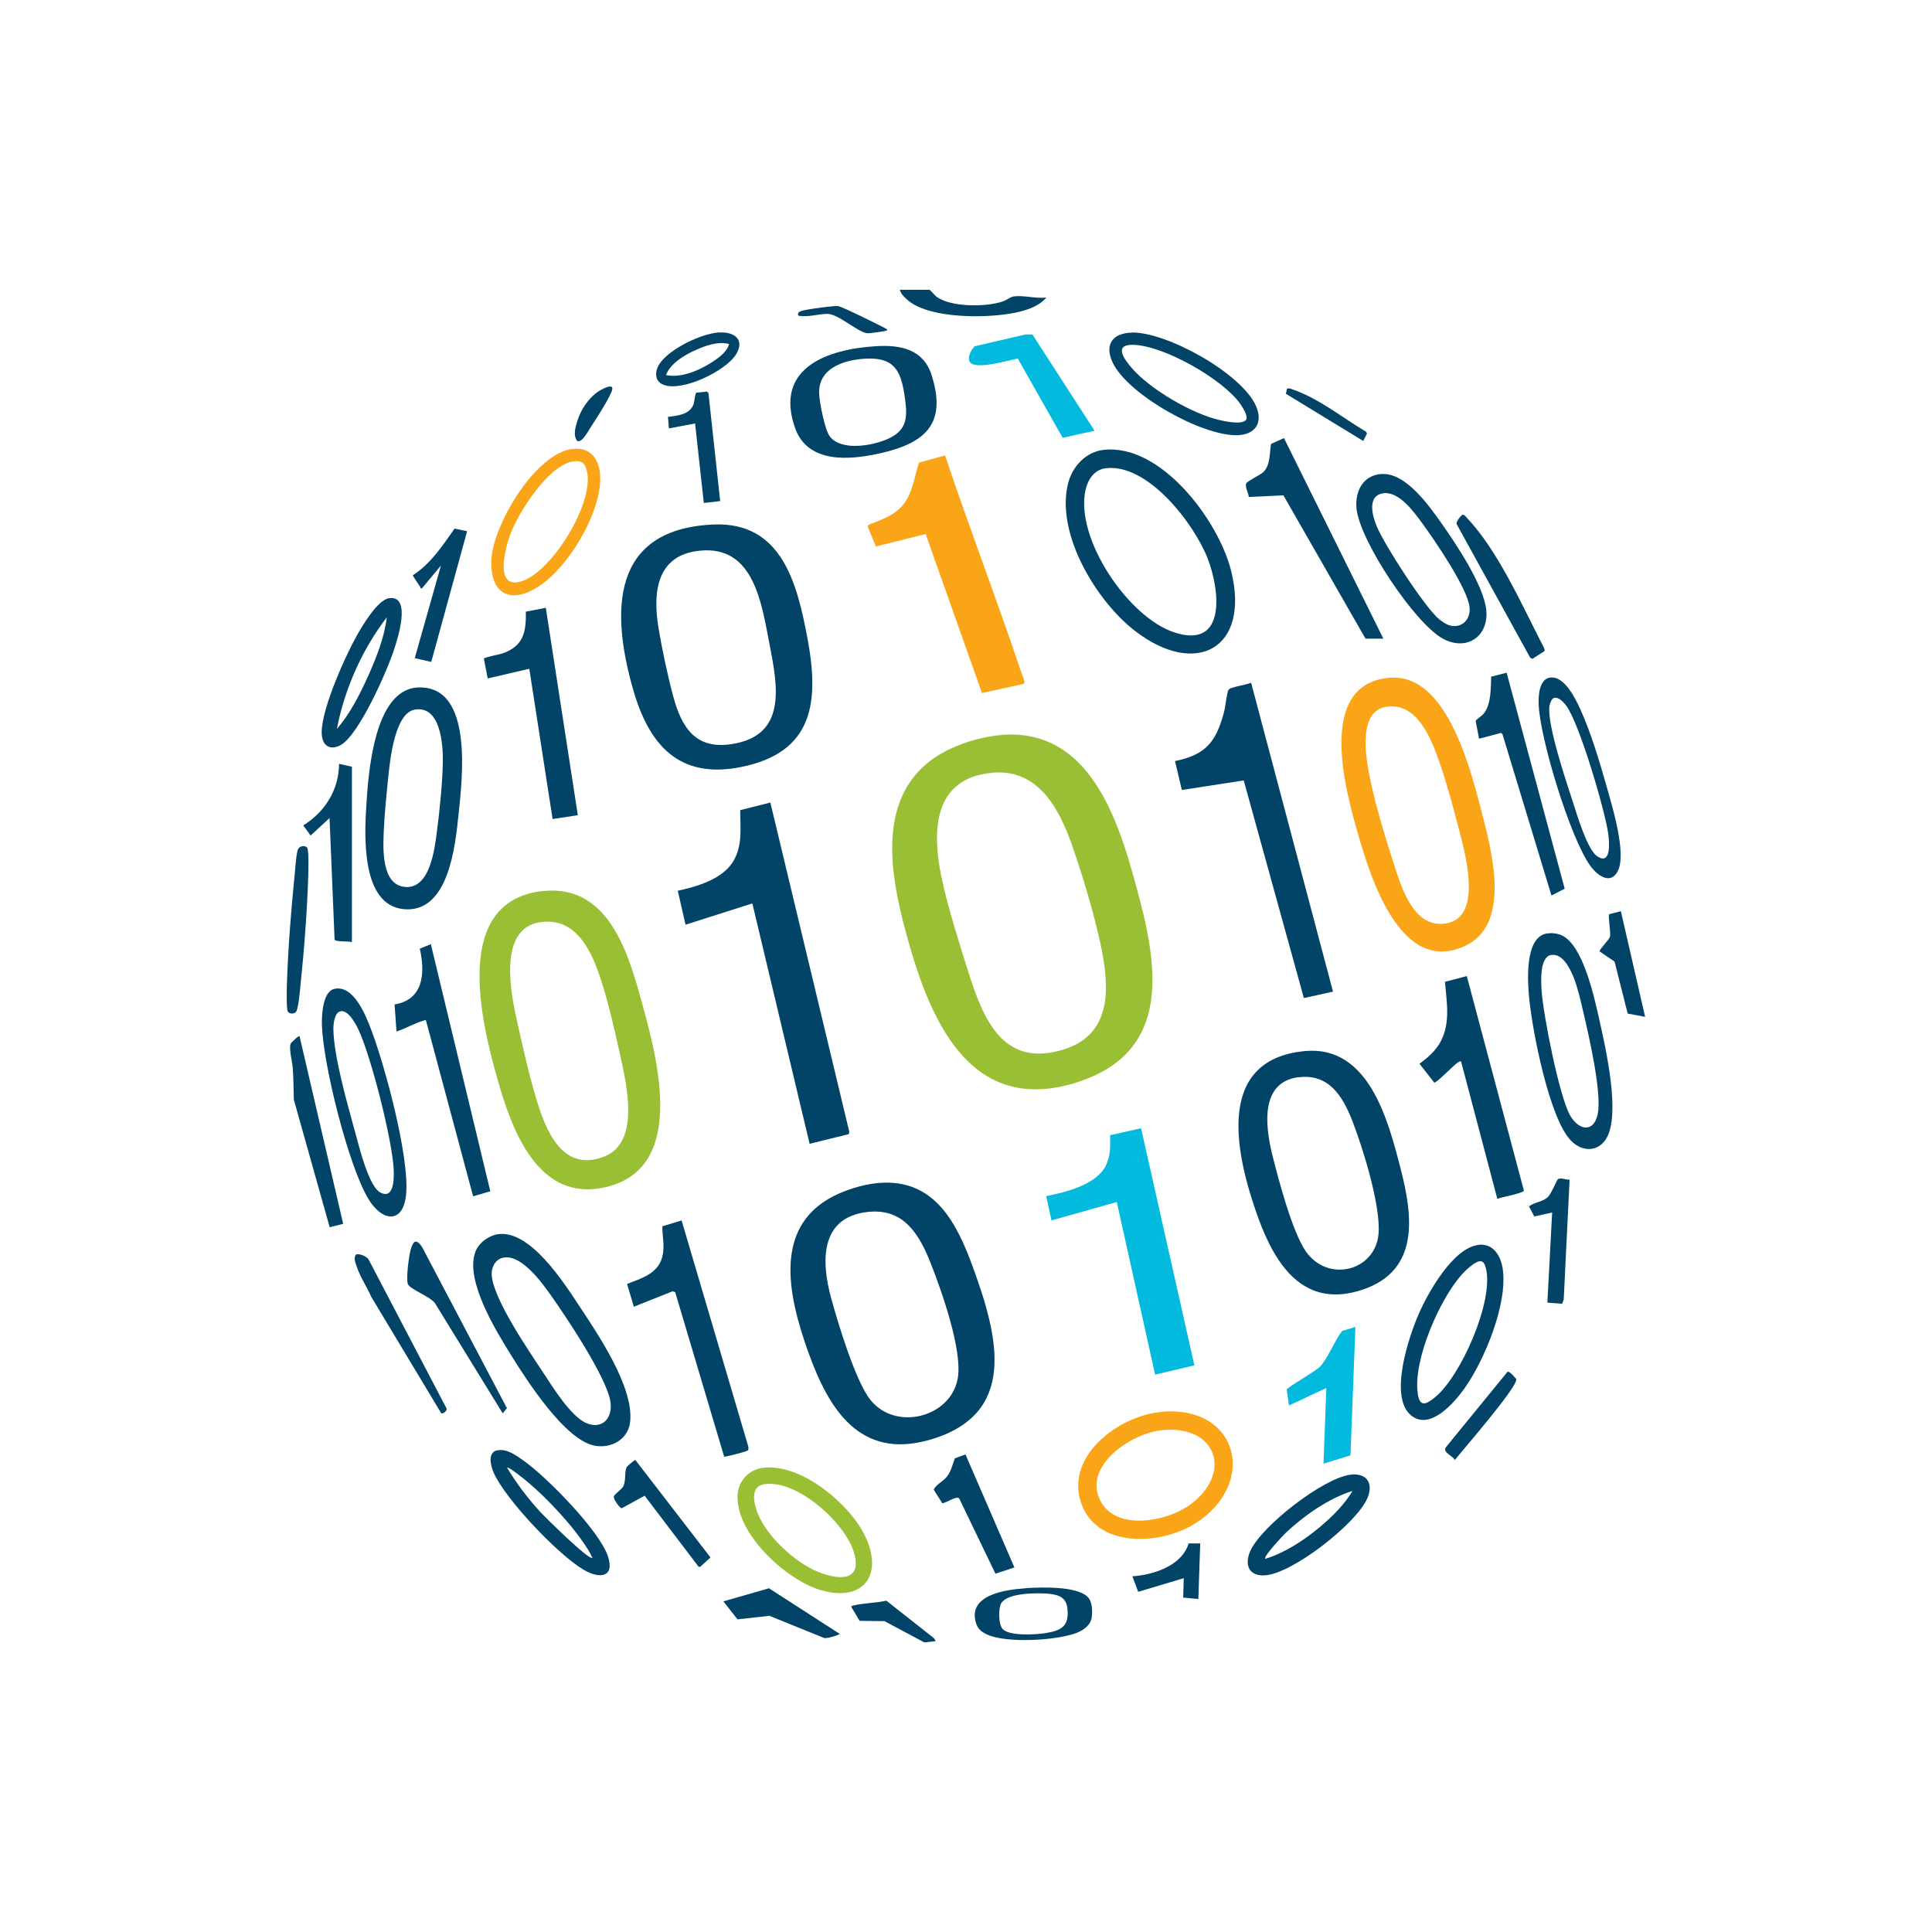 <?xml version="1.0" encoding="UTF-8"?><svg id="Capa_1" xmlns="http://www.w3.org/2000/svg" viewBox="0 0 141.7 141.7"><defs><style>.cls-1{fill:#02bade;}.cls-2{fill:#014468;}.cls-3{fill:#faa517;}.cls-4{fill:#99c035;}</style></defs><path class="cls-4" d="M73.44,53.9c6.83-.54,8.8,6.94,10.18,12.18,1.44,5.51,1.93,11.17-4.56,13.28-8.12,2.63-11.02-4.95-12.69-11.24-1.05-3.95-1.94-9.11,1.58-12.1,1.4-1.19,3.67-1.97,5.49-2.11ZM72.8,56.68c-4.39.37-4.46,4.32-3.73,7.74.47,2.21,1.33,4.9,2.02,7.08,1.1,3.44,2.59,6.82,6.93,5.47,3.69-1.15,3.34-4.8,2.66-7.89-.47-2.16-1.25-4.76-1.97-6.85-.95-2.78-2.47-5.85-5.92-5.56Z"/><path class="cls-2" d="M64.48,86.76c4.09-.32,5.72,2.98,6.91,6.27,1.8,4.97,3.34,10.73-3.27,12.59-5.06,1.42-7.33-2.26-8.82-6.4-1.49-4.16-2.77-9.52,2.3-11.71.89-.38,1.91-.67,2.88-.75ZM63.63,88.89c-3.52.4-3.4,3.66-2.67,6.32.5,1.82,1.77,6.06,2.87,7.45,1.85,2.34,5.89,1.3,6.41-1.54.38-2.06-1.19-6.47-1.99-8.5-.85-2.13-1.99-4.03-4.62-3.73Z"/><path class="cls-4" d="M39.88,65.35c4.5-.46,6.05,4.06,7.03,7.57,1.18,4.24,3.67,12.69-2.45,14.14-4.95,1.18-6.89-4.08-7.96-7.86-1.23-4.33-3.4-13.17,3.38-13.86ZM39.66,67.63c-3.17.43-2.2,5.21-1.73,7.31.44,1.96.96,4.29,1.57,6.19.71,2.21,1.99,4.82,4.83,3.69,2.66-1.06,1.61-5.33,1.15-7.46-.38-1.73-.83-3.71-1.37-5.39-.67-2.1-1.78-4.7-4.44-4.34Z"/><path class="cls-2" d="M52.32,38.47c5-.22,6.14,4.3,6.89,8.28.89,4.71.49,8.44-4.88,9.51-4.53.9-6.72-1.62-7.88-5.64-1.66-5.76-1.67-11.82,5.87-12.15ZM51.32,40.39c-3.19.32-3.45,3.07-3.02,5.68.25,1.52.67,3.49,1.07,4.98.62,2.31,1.64,3.95,4.33,3.52,4.05-.64,3.33-4.28,2.74-7.32-.58-2.96-1.13-7.27-5.11-6.86Z"/><path class="cls-2" d="M95.7,77.09c4.69-.45,6.12,5.09,7.03,8.64.9,3.48,1.39,7.44-2.77,8.85-4.27,1.45-6.39-1.72-7.67-5.24-1.58-4.37-3.36-11.6,3.4-12.25ZM95.27,79c-2.89.35-2.46,3.62-1.96,5.68.45,1.81,1.46,5.63,2.45,7.08,1.62,2.36,5.13,1.47,5.35-1.29.16-2.05-1.15-6.27-1.92-8.25-.7-1.8-1.71-3.48-3.93-3.21Z"/><path class="cls-2" d="M59.38,83.89l-4.2-17.63-4.9,1.56-.57-2.49c1.4-.3,3.29-.85,4.07-2.16.7-1.17.51-2.46.51-3.75l2.21-.56,5.79,24.15-.03.17-2.88.71Z"/><path class="cls-3" d="M102.03,49.71c4.22-.27,5.94,7.14,6.75,10.27.7,2.74,1.98,7.85-1.31,9.39-4.74,2.22-6.94-4.98-7.88-8.24-.95-3.3-3.07-11.08,2.44-11.43ZM101.67,51.84c-1.94.3-1.55,3.25-1.31,4.62.38,2.17,1.26,5.03,1.95,7.15.56,1.73,1.48,4.53,3.79,4.11,2.75-.5,1.29-5.4.83-7.17-.39-1.48-.83-3.14-1.33-4.57-.6-1.74-1.64-4.5-3.93-4.14Z"/><path class="cls-2" d="M97.77,72.73l-2.14.47-4.41-15.96-4.54.7-.5-2.12c2.3-.47,3.03-1.45,3.6-3.62.11-.41.18-1.3.32-1.6.1-.22,1.38-.37,1.66-.53l6.01,22.67Z"/><path class="cls-3" d="M69.32,33.41c1.74,5.23,3.73,10.38,5.48,15.6.07.22.33.85.34,1.01,0,.09-.03.12-.11.15l-3.01.66-4.13-11.66-3.65.91-.6-1.46.06-.13c.92-.36,1.93-.69,2.56-1.5.69-.88.8-2.03,1.14-3.06l1.91-.53Z"/><path class="cls-1" d="M83.69,82.75l3.91,17.39-2.88.68-2.81-12.66-4.79,1.35-.39-1.78c1.42-.29,3.65-.82,4.36-2.21.38-.74.34-1.45.33-2.26l2.27-.51Z"/><path class="cls-2" d="M80.91,33c4.24-.51,8.47,5.2,9.38,8.85,1.44,5.74-2.59,7.87-7.05,4.42-2.84-2.19-5.86-7.18-4.89-10.86.31-1.2,1.29-2.26,2.56-2.41ZM81.05,34.35c-.82.12-1.28.86-1.44,1.61-.76,3.55,3.14,9.31,6.51,10.42,3.85,1.27,3.35-3.09,2.47-5.38-.98-2.56-4.43-7.09-7.54-6.65Z"/><path class="cls-2" d="M30.7,50.42c4.07-.12,3.19,6.79,2.93,9.33-.24,2.31-.73,7.24-4.02,6.93-3.14-.3-2.88-5.41-2.74-7.64.15-2.37.57-8.53,3.83-8.62ZM30.41,52.05c-1.41.25-1.78,3.5-1.9,4.64-.14,1.31-.3,2.88-.36,4.2s-.19,3.98,1.53,4.16c1.86.19,2.2-2.77,2.37-4.1.2-1.53.4-3.51.43-5.04.02-1.27-.15-4.21-2.08-3.86Z"/><path class="cls-2" d="M36.53,90.52c2.34-.33,4.8,3.51,5.92,5.21,1.4,2.12,4.03,5.97,3.77,8.53-.13,1.29-1.34,1.98-2.56,1.78-2.18-.35-5.01-4.78-6.14-6.59-1.11-1.79-3.43-5.51-2.66-7.62.24-.67.98-1.21,1.67-1.31ZM36.96,92.23c-.58.09-.91.65-.9,1.22.04,1.72,2.74,5.65,3.76,7.19.7,1.06,2.05,3.28,3.22,3.75,1.16.46,1.88-.39,1.74-1.52-.22-1.76-3.24-6.26-4.37-7.86-.67-.94-2.13-2.98-3.45-2.78Z"/><path class="cls-2" d="M107.58,71.59l4.19,15.74c-.06.19-1.67.47-1.95.6l-2.66-10.08c-.13-.02-.22.07-.32.14-.29.21-1.43,1.39-1.64,1.42l-1.09-1.39c.81-.6,1.46-1.2,1.79-2.18.43-1.27.18-2.53.08-3.83l1.6-.42Z"/><path class="cls-2" d="M49.99,89.51l4.9,16.61c0,.1.03.21-.07.28-.08.06-1.64.48-1.71.43l-3.59-12.06-.2-.06-2.83,1.13-.5-1.67c1.05-.41,2.26-.75,2.58-1.97.21-.81,0-1.47.01-2.26l1.39-.42Z"/><path class="cls-3" d="M85.24,103.54c5.62-.45,7.01,5.28,2.43,8.19-2.44,1.55-7.02,1.87-8.3-1.29-1.43-3.55,2.67-6.64,5.87-6.89ZM85.24,104.89c-2.3.22-6,2.73-4.45,5.33,1.21,2.04,4.73,1.36,6.38.22,3.25-2.25,2.18-5.95-1.93-5.55Z"/><path class="cls-2" d="M64.27,25.39c1.78-.11,3.45.23,4.05,2.1,1.15,3.57-.43,5-3.74,5.75-2.25.51-5.34.79-6.27-1.86-1.54-4.4,2.38-5.78,5.96-5.99ZM63.41,26.31c-1.54.1-3.41.7-3.33,2.57.03.65.41,2.64.78,3.13.85,1.1,3.13.68,4.24.19,1.41-.63,1.47-1.54,1.28-2.94-.27-1.99-.71-3.1-2.98-2.95Z"/><path class="cls-2" d="M113.4,68.48c.38-.08.84-.03,1.18.14,1.56.77,2.36,4.58,2.72,6.17.46,2.06,1.58,6.92.52,8.7-.61,1.02-1.78,1-2.58.19-1.61-1.62-2.85-8.08-3.08-10.43-.12-1.19-.36-4.45,1.25-4.78ZM113.76,70.04c-.85.16-.74,1.99-.69,2.65.12,1.76,1.28,7.65,2.07,9.09.61,1.1,1.74,1.36,2.04-.06.33-1.59-.68-5.9-1.09-7.64-.18-.78-.38-1.65-.67-2.38-.26-.64-.81-1.82-1.66-1.65Z"/><path class="cls-2" d="M101.32,34.77c1.75-.14,3.47,2.29,4.37,3.56,1.09,1.54,3.14,4.6,3.32,6.42.19,1.93-1.44,3.03-3.17,2.1-2.08-1.12-6.15-7.24-6.35-9.58-.11-1.25.47-2.4,1.83-2.51ZM101.38,36.19c-1.12.23-.71,1.66-.42,2.38.53,1.32,3.55,6.01,4.6,6.85.16.13.47.35.65.41.89.33,1.63-.3,1.58-1.22-.08-1.38-2.6-5.03-3.49-6.25-.61-.83-1.74-2.41-2.92-2.17Z"/><path class="cls-2" d="M40.03,44.57l2.35,15.22-1.85.28-1.71-11.02-3.05.71-.28-1.45c.03-.11,1.15-.31,1.38-.39,1.53-.54,1.72-1.56,1.7-3.06l1.46-.28Z"/><path class="cls-2" d="M108.42,91.3c1.09-.13,1.64.78,1.79,1.73.4,2.56-1.33,6.74-2.82,8.83-.74,1.03-2.48,3.05-3.86,1.98-1.73-1.34-.18-5.88.56-7.55.68-1.54,2.5-4.76,4.33-4.98ZM108.49,92.51c-.36.06-1.01.67-1.26.95-1.64,1.82-3.59,6.28-3.25,8.73.14,1.05.62.82,1.26.3,1.91-1.55,4.32-7.04,3.75-9.44-.07-.27-.16-.6-.5-.54Z"/><path class="cls-2" d="M35.97,87.37l-1.27.37-3.45-12.87c-.07-.11-.09-.04-.16-.02-.65.17-1.35.6-2.01.8l-.14-1.98c2.14-.35,2.25-2.33,1.85-4.09l.81-.33,4.36,18.12Z"/><path class="cls-2" d="M24.51,72.53c1.45-.33,2.34,2,2.74,3.06,1.01,2.68,2.77,9.23,2.54,11.96-.19,2.26-1.77,2.07-2.78.37-1.47-2.46-3.31-9.85-3.4-12.74-.02-.68.05-2.46.91-2.65ZM25,74.17c-.47.05-.55.93-.55,1.3.04,2.14,1.08,5.65,1.66,7.8.25.92.95,3.76,1.78,4.19,1.06.56,1.01-1.16.98-1.76-.12-2.15-1.65-8.2-2.57-10.16-.2-.43-.73-1.44-1.3-1.38Z"/><path class="cls-4" d="M55.94,107.66c2.75-.37,6.27,2.55,7.45,4.88,1.5,2.96-.07,5.08-3.33,4.04-2.49-.79-6.17-4.17-5.96-6.99.08-1,.84-1.8,1.83-1.93ZM56.01,108.87c-1.02.18-.71,1.44-.44,2.12.68,1.71,2.75,3.62,4.44,4.3,1.49.6,3.29.74,2.61-1.47-.67-2.17-4.23-5.38-6.61-4.95Z"/><path class="cls-2" d="M101.47,46.84h-1.32l-6.02-10.51-2.54.12c-.01-.27-.3-.75-.19-.99.09-.18,1.02-.62,1.24-.82.54-.49.47-1.42.58-2.08l.95-.43,7.29,14.71Z"/><path class="cls-2" d="M110.5,49.33l4.26,15.85-.97.5-3.59-11.82-.1-.11-1.62.43-.25-1.31c.18-.22.46-.35.63-.58.51-.68.48-1.85.51-2.66l1.13-.29Z"/><path class="cls-2" d="M99.04,108.16c1.22-.15,1.72.64,1.24,1.74-.8,1.85-5.5,5.53-7.51,5.64-1.19.07-1.51-.78-1.07-1.78.82-1.84,5.35-5.35,7.34-5.6ZM99.2,109.35c-1.74.54-3.51,1.78-4.84,3.02-.18.17-1.73,1.79-1.56,1.96,1.41-.43,2.81-1.34,3.94-2.28.93-.77,1.84-1.66,2.46-2.7Z"/><path class="cls-2" d="M36.46,106.38c.7-.16,1.39.36,1.93.74,1.68,1.18,5.57,5.13,6.2,7.03.52,1.59-.67,1.64-1.77.99-1.87-1.09-5.73-5.15-6.61-7.12-.21-.48-.48-1.48.25-1.65ZM43.45,114.25s-.23-.45-.28-.53c-1.03-1.68-2.94-3.74-4.45-5.01-.16-.14-1.42-1.17-1.53-1.07.69,1.17,1.54,2.27,2.45,3.27.27.29,3.58,3.58,3.8,3.34Z"/><path class="cls-2" d="M113.69,49.7c1.04-.17,1.88,1.57,2.23,2.35.78,1.72,1.41,3.85,1.93,5.68.4,1.42,1.47,4.89.8,6.17-.55,1.06-1.55.25-2.02-.41-1.46-2.02-3.7-9.36-3.78-11.86-.02-.63.04-1.81.84-1.94ZM113.97,51.19c-.18.05-.3.43-.33.6-.18,1.37,1.26,5.62,1.75,7.12.29.89,1.02,3.38,1.74,3.88,1.08.75.9-1.13.82-1.67-.25-1.73-2.13-8.16-3.11-9.41-.19-.24-.55-.62-.87-.52Z"/><path class="cls-2" d="M28.57,43.87c1.64-.19.57,3.05.32,3.81-.5,1.53-2.56,6.23-3.91,6.97-.66.36-1.23.15-1.36-.61-.27-1.58,1.7-5.91,2.53-7.39.4-.72,1.56-2.69,2.41-2.78ZM28.37,45.28c-1.8,2.33-3.11,5.28-3.66,8.18.94-1.08,1.66-2.49,2.25-3.79.62-1.37,1.23-2.89,1.41-4.39Z"/><path class="cls-3" d="M42.01,32.93c1.33-.16,1.96.78,2.01,2,.1,2.72-2.46,6.96-4.82,8.27-2.15,1.2-3.33-.06-3.15-2.3.21-2.53,3.22-7.65,5.96-7.98ZM42,33.85c-1.82.31-4.02,3.79-4.6,5.42-.37,1.03-1.16,4.06.92,3.34,2.23-.76,5.43-5.95,4.68-8.23-.17-.52-.47-.62-1-.53Z"/><path class="cls-2" d="M82.97,24.39c2.56-.08,8.1,2.99,9.15,5.39.53,1.21-.03,2.09-1.36,2.14-2.58.08-8.04-2.97-9.16-5.34-.6-1.28-.02-2.14,1.37-2.18ZM91.36,30.83c.25-.24-.22-.95-.38-1.19-1.28-1.83-5.65-4.32-7.89-4.35-1.48-.02-.58,1.13-.04,1.75,1.37,1.55,4.39,3.31,6.4,3.77.43.1,1.58.34,1.9.02Z"/><path class="cls-1" d="M99.41,97.33l-.36,9.41-1.98.61.21-5.55-2.74,1.28-.17-1.16c.07-.19,2.11-1.34,2.44-1.68.57-.59,1.08-1.92,1.62-2.62l.98-.3Z"/><path class="cls-1" d="M75.72,24.53l4.56,7.06-2.34.52-3.29-5.81c-.66.11-3.06.85-3.5.27-.25-.32.09-.91.32-1.17l3.75-.87h.5Z"/><path class="cls-2" d="M25.81,56.23v12.87c-.25-.09-1.21,0-1.27-.19l-.37-8.91-1.39,1.28-.54-.74c1.6-1,2.61-2.6,2.63-4.52l.92.21Z"/><path class="cls-2" d="M69.12,110.27l-.64-1.02c.23-.42.69-.59.97-.95.31-.39.41-.88.58-1.34l.78-.29,3.59,8.29-1.39.46-2.66-5.52c-.2-.22-.96.35-1.24.35Z"/><path class="cls-2" d="M21.97,76l3.2,13.76-.99.25-2.63-9.36c-.02-.78-.02-1.56-.08-2.34-.03-.41-.31-1.49-.14-1.78.04-.07.58-.6.64-.53Z"/><path class="cls-2" d="M34.26,38.96l-2.63,9.59-1.21-.28,1.92-6.79-1.39,1.67c-.14.03-.09-.04-.12-.09-.08-.11-.56-.82-.55-.87,1.32-.85,2.17-2.16,3.06-3.42l.91.19Z"/><path class="cls-2" d="M75.22,116.48c1.09-.07,3.78-.17,4.57.66.33.35.33.97.29,1.43-.06.6-.57.97-1.09,1.18-1.45.58-5.22.79-6.62.12-.4-.19-.66-.41-.79-.84-.63-2.08,2.23-2.45,3.65-2.54ZM73.55,119.49c.52.52,2.42.4,3.12.29,1.17-.19,1.75-.49,1.62-1.79-.08-.82-.63-1.03-1.39-1.1-.82-.07-2.94-.08-3.45.67-.24.36-.23,1.61.1,1.93Z"/><path class="cls-2" d="M30.41,91.08c.23-.08.42.2.54.37l6.23,11.83-.31.38-4.98-8.1c-.38-.48-1.81-1-1.97-1.37s.08-2.26.25-2.7c.04-.11.14-.36.24-.4Z"/><path class="cls-2" d="M113.27,47.76l-.89.57-.16-.11-5.38-9.77c-.1-.14.3-.63.4-.68.14-.07.24.1.32.18,2.25,2.36,3.98,6.24,5.48,9.17.07.13.3.52.24.63Z"/><path class="cls-2" d="M47.28,109.7l-1.68.92c-.13.02-.63-.68-.58-.86s.57-.51.69-.74c.23-.46.06-1.08.27-1.44.05-.08.57-.51.62-.5l5.51,7.15-.77.7-.11-.03-3.95-5.2Z"/><path class="cls-2" d="M115.12,86.52l-.43,8.77-.11.33-1.09-.08.35-6.61-1.31.29-.39-.74c.4-.32.99-.31,1.38-.68.28-.27.66-1.27.75-1.32.22-.13.6.07.85.04Z"/><path class="cls-2" d="M53.05,117.45l3.35-.96,5.18,3.34c0,.09-1,.38-1.15.3l-4-1.62-2.34.26-1.04-1.33Z"/><path class="cls-2" d="M22.52,62.15c.14.14.1,1.7.09,2.01-.08,2.61-.3,5.51-.57,8.1-.04.35-.15,1.83-.36,1.99-.17.13-.44.12-.57-.06-.11-.16-.08-1.61-.07-1.93.08-2.62.31-5.49.57-8.1.04-.39.12-1.61.25-1.88.11-.23.48-.3.65-.13Z"/><path class="cls-2" d="M52.83,36.75l-1.21.14-.64-5.83-1.92.36-.07-.85c.67-.07,1.57-.16,1.86-.88.1-.23.11-.85.24-.89l.76-.08.11.11.86,7.92Z"/><path class="cls-2" d="M32.36,103.65l-5.14-8.55c-.31-.73-.79-1.41-1.04-2.16-.09-.28-.27-.62-.09-.91.21-.15.82.13.94.34l5.72,10.93c.07.16-.25.43-.39.35Z"/><path class="cls-2" d="M120.67,74.58l-1.29-.24-.96-3.81-1.1-.75c-.03-.15.7-.84.76-1.08.08-.32-.16-1.51-.05-1.65l.85-.22,1.78,7.75Z"/><path class="cls-2" d="M52.75,24.39c1.07-.07,1.91.49,1.24,1.59-.75,1.23-3.95,2.78-5.33,2.24-.72-.28-.63-1.08-.23-1.62.8-1.07,3-2.13,4.32-2.22ZM53.47,25.23c-.8-.21-1.71.11-2.44.44-.8.35-1.88.99-2.18,1.84,1.11.24,2.48-.36,3.41-.97.47-.31,1.07-.74,1.21-1.31Z"/><path class="cls-2" d="M68.16,21.24c.06.02.39.41.5.5,1.05.81,3.69.79,4.91.36.26-.09.55-.33.78-.36.74-.1,1.62.18,2.39.08-.51.64-1.48.95-2.26,1.11-2.01.42-6.11.47-7.8-.83-.22-.17-.66-.58-.68-.85h2.17Z"/><path class="cls-2" d="M88.03,113.19l-.14,4.09-1.11-.11.04-1.42-3.34,1-.43-1.14c1.56-.1,3.63-.77,4.13-2.41h.84Z"/><path class="cls-2" d="M110.55,100.61c.19-.06.53.4.66.54.11.57-3.92,5.18-4.5,5.93-.18-.32-.87-.53-.69-.9l4.54-5.56Z"/><path class="cls-2" d="M68.62,120.37l-.83.09-2.92-1.56-1.82-.02-.62-1.03c.05-.08.1-.09.18-.1.75-.18,1.64-.18,2.4-.35l3.5,2.76.11.21Z"/><path class="cls-2" d="M99.98,32.34l-5.67-3.46.09-.38.16-.02c2.09.66,3.77,2.08,5.64,3.19l.06.13-.28.55Z"/><path class="cls-2" d="M42.32,32.32c-.31-.42-.1-1.05.05-1.52.24-.75.74-1.5,1.36-1.98.28-.22,1.47-.9,1.12-.08-.31.72-1.08,1.91-1.53,2.6-.18.27-.64,1.2-1.01.99Z"/><path class="cls-2" d="M65.06,24.23c-.04.06-1.31.23-1.45.21-.76-.09-2.13-1.46-2.99-1.42-.66.03-1.37.25-2.06.14-.14-.31.22-.35.45-.41.37-.09,2.16-.34,2.46-.3s2.93,1.35,3.39,1.59c.06.03.25.13.21.18Z"/></svg>